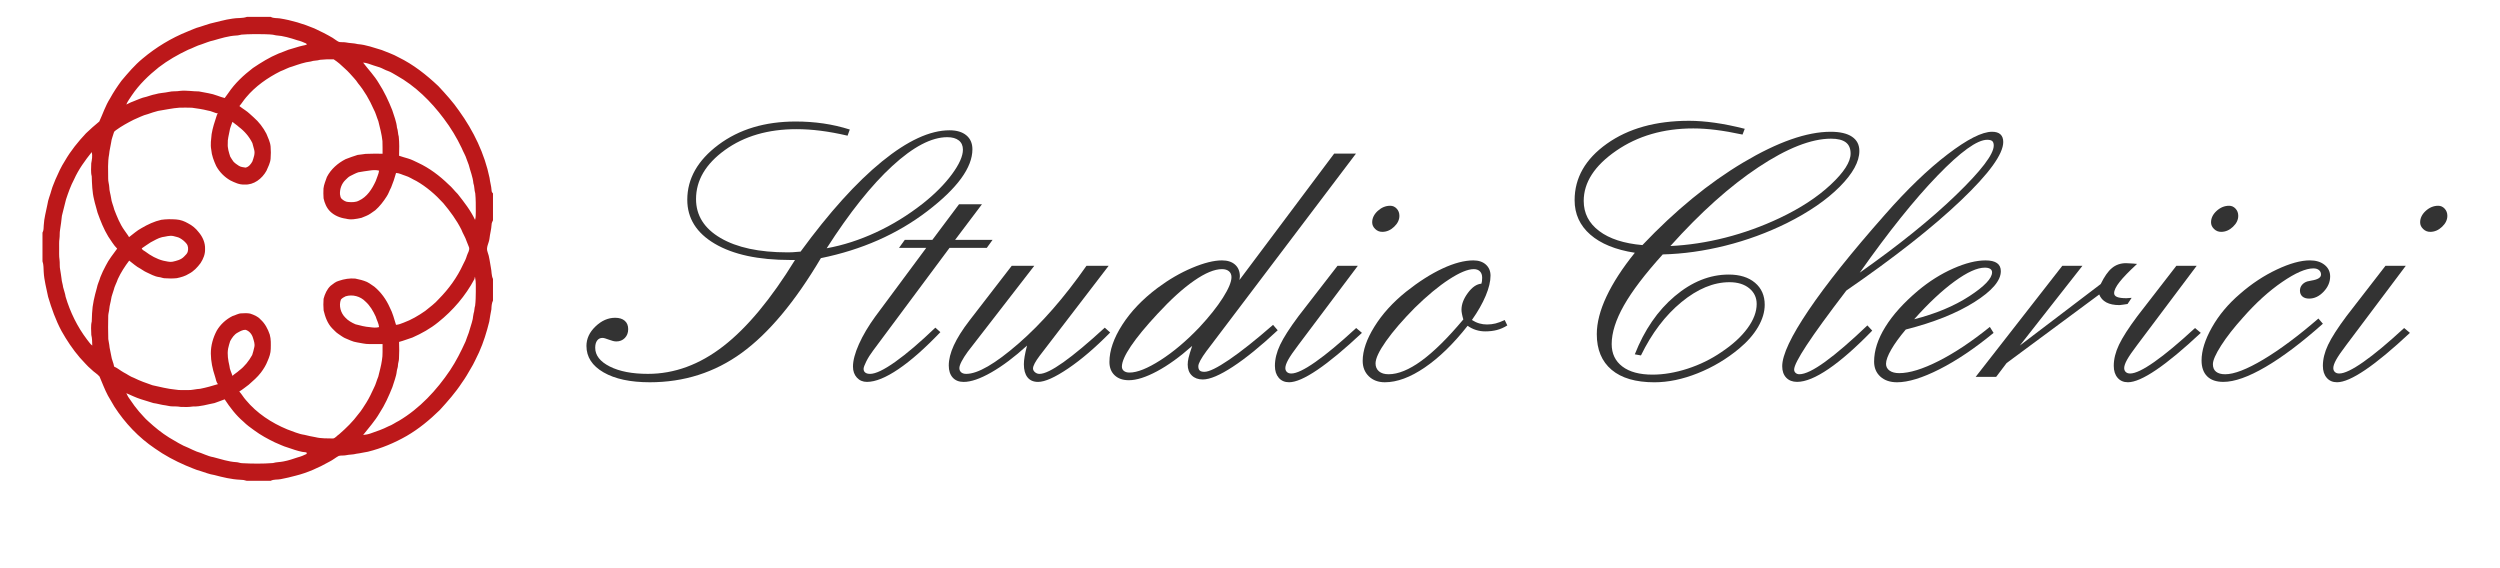 <?xml version="1.0" encoding="utf-8"?>
<!-- Generator: Adobe Illustrator 16.0.0, SVG Export Plug-In . SVG Version: 6.00 Build 0)  -->
<!DOCTYPE svg PUBLIC "-//W3C//DTD SVG 1.1//EN" "http://www.w3.org/Graphics/SVG/1.1/DTD/svg11.dtd">
<svg version="1.1" id="Livello_1" xmlns="http://www.w3.org/2000/svg" xmlns:xlink="http://www.w3.org/1999/xlink" x="0px" y="0px"
	 width="220px" height="50px" viewBox="0 0 220 50" enable-background="new 0 0 220 50" xml:space="preserve">
<g>
	<path fill="#333333" d="M74.782,11.399l-0.197,0.541c-0.842-0.197-1.632-0.341-2.37-0.435c-0.738-0.093-1.446-0.139-2.124-0.139
		c-2.504,0-4.603,0.612-6.298,1.837s-2.542,2.663-2.542,4.313c0,1.443,0.719,2.586,2.157,3.428c1.438,0.842,3.397,1.263,5.879,1.263
		c0.131,0,0.273-0.002,0.426-0.008c0.153-0.005,0.399-0.024,0.738-0.057c2.525-3.455,4.912-6.099,7.159-7.93
		c2.247-1.831,4.229-2.747,5.945-2.747c0.634,0,1.129,0.148,1.484,0.443c0.355,0.295,0.533,0.706,0.533,1.23
		c0,1.607-1.323,3.422-3.969,5.445s-5.768,3.4-9.365,4.133c-2.274,3.838-4.598,6.618-6.97,8.34s-5.068,2.583-8.085,2.583
		c-1.706,0-3.062-0.29-4.067-0.869c-1.006-0.58-1.509-1.355-1.509-2.329c0-0.634,0.265-1.205,0.795-1.714
		c0.53-0.508,1.107-0.763,1.73-0.763c0.361,0,0.643,0.088,0.845,0.263c0.203,0.175,0.303,0.421,0.303,0.738
		c0,0.317-0.098,0.577-0.295,0.779s-0.448,0.303-0.754,0.303c-0.164,0-0.38-0.052-0.648-0.156c-0.268-0.104-0.457-0.156-0.566-0.156
		c-0.197,0-0.353,0.077-0.467,0.229c-0.115,0.153-0.172,0.367-0.172,0.64c0,0.667,0.427,1.217,1.279,1.648
		c0.853,0.432,1.974,0.648,3.362,0.648c2.329,0,4.54-0.812,6.634-2.436c2.094-1.624,4.196-4.152,6.306-7.585h-0.41
		c-2.81,0-5.024-0.476-6.642-1.427s-2.427-2.241-2.427-3.871c0-1.859,0.913-3.471,2.739-4.838c1.826-1.367,4.095-2.05,6.807-2.05
		c0.831,0,1.643,0.057,2.435,0.172C73.254,10.981,74.027,11.159,74.782,11.399z M72.748,21.847c1.443-0.262,2.887-0.727,4.33-1.394
		c1.443-0.667,2.821-1.514,4.133-2.542c1.061-0.842,1.913-1.7,2.559-2.575c0.645-0.875,0.967-1.596,0.967-2.165
		c0-0.35-0.12-0.621-0.36-0.812c-0.241-0.191-0.58-0.287-1.017-0.287c-1.389,0-3.001,0.845-4.838,2.534
		C76.685,16.295,74.76,18.708,72.748,21.847z"/>
	<path fill="#333333" d="M84.393,17.976h2.018l-2.362,3.132h3.296l-0.508,0.706h-3.28l-6.724,9.037
		c-0.24,0.317-0.44,0.634-0.599,0.951c-0.158,0.317-0.238,0.536-0.238,0.656c0,0.142,0.049,0.251,0.147,0.328
		c0.099,0.077,0.241,0.115,0.427,0.115c0.481,0,1.222-0.355,2.222-1.066c1-0.71,2.173-1.711,3.518-3.001l0.443,0.394
		c-1.356,1.421-2.586,2.507-3.69,3.255c-1.104,0.749-2.028,1.124-2.771,1.124c-0.361,0-0.656-0.126-0.886-0.377
		c-0.229-0.251-0.344-0.574-0.344-0.967c0-0.536,0.175-1.195,0.524-1.977c0.35-0.781,0.831-1.593,1.443-2.436l4.478-6.035h-2.395
		l0.508-0.706h2.427L84.393,17.976z"/>
	<path fill="#333333" d="M89.034,23.388h1.984l-5.855,7.561c-0.229,0.317-0.41,0.601-0.541,0.853
		c-0.131,0.252-0.197,0.449-0.197,0.59c0,0.153,0.052,0.276,0.156,0.369c0.104,0.093,0.254,0.14,0.451,0.14
		c1.017,0,2.545-0.886,4.584-2.657c2.039-1.771,4.037-4.056,5.995-6.855h1.952l-5.986,7.807l-0.065,0.082
		c-0.405,0.536-0.607,0.918-0.607,1.148c0,0.12,0.058,0.229,0.172,0.328c0.115,0.099,0.249,0.148,0.402,0.148
		c0.437,0,1.137-0.342,2.099-1.025c0.962-0.683,2.176-1.697,3.641-3.042l0.476,0.426c-1.301,1.323-2.534,2.378-3.699,3.166
		c-1.164,0.787-2.047,1.181-2.648,1.181c-0.405,0-0.713-0.134-0.927-0.402c-0.213-0.268-0.32-0.653-0.32-1.156
		c0-0.197,0.022-0.424,0.066-0.681c0.043-0.257,0.115-0.577,0.213-0.959c-1.104,1.006-2.148,1.791-3.132,2.354
		c-0.984,0.563-1.798,0.845-2.444,0.845c-0.416,0-0.738-0.129-0.968-0.385c-0.229-0.257-0.344-0.609-0.344-1.058
		c0-0.536,0.147-1.126,0.443-1.771s0.749-1.367,1.361-2.165L89.034,23.388z"/>
	<path fill="#333333" d="M117.408,13.515h1.918l-13.071,17.27l-0.065,0.082c-0.492,0.667-0.738,1.121-0.738,1.361
		c0,0.175,0.041,0.301,0.123,0.377c0.082,0.077,0.222,0.115,0.418,0.115c0.404,0,1.129-0.355,2.173-1.066
		c1.044-0.71,2.332-1.733,3.862-3.067l0.41,0.476c-1.486,1.389-2.801,2.458-3.944,3.206c-1.143,0.749-2.025,1.124-2.648,1.124
		c-0.405,0-0.728-0.118-0.968-0.353c-0.241-0.235-0.361-0.555-0.361-0.959c0-0.175,0.024-0.372,0.074-0.59s0.156-0.568,0.32-1.05
		c-1.083,0.962-2.113,1.706-3.091,2.23c-0.979,0.525-1.807,0.788-2.485,0.788c-0.525,0-0.94-0.145-1.247-0.435
		c-0.306-0.29-0.459-0.68-0.459-1.172c0-1.006,0.377-2.097,1.131-3.272s1.788-2.255,3.1-3.239c0.995-0.743,2.011-1.333,3.05-1.771
		c1.039-0.438,1.913-0.656,2.624-0.656c0.492,0,0.877,0.126,1.156,0.377s0.418,0.596,0.418,1.033c0,0.033-0.006,0.085-0.017,0.156
		c-0.011,0.071-0.017,0.123-0.017,0.156L117.408,13.515z M99.399,32.786c0.678,0,1.585-0.363,2.723-1.09s2.28-1.692,3.428-2.895
		c0.875-0.94,1.563-1.807,2.066-2.599c0.503-0.793,0.754-1.397,0.754-1.813c0-0.219-0.074-0.391-0.221-0.517
		c-0.148-0.125-0.353-0.188-0.615-0.188c-0.656,0-1.474,0.339-2.452,1.017c-0.979,0.678-2.053,1.651-3.223,2.919
		c-1.028,1.104-1.807,2.05-2.337,2.837c-0.53,0.787-0.795,1.389-0.795,1.804c0,0.164,0.06,0.292,0.181,0.385
		C99.028,32.739,99.192,32.786,99.399,32.786z"/>
	<path fill="#333333" d="M117.702,23.388h1.788l-5.248,6.987c-0.416,0.547-0.708,0.973-0.878,1.279
		c-0.169,0.306-0.254,0.552-0.254,0.738c0,0.143,0.047,0.257,0.14,0.345s0.221,0.131,0.385,0.131c0.448,0,1.156-0.338,2.124-1.017
		c0.968-0.678,2.162-1.673,3.584-2.985l0.508,0.426c-1.541,1.443-2.848,2.529-3.92,3.255c-1.071,0.727-1.902,1.091-2.492,1.091
		c-0.383,0-0.687-0.131-0.911-0.394c-0.224-0.262-0.336-0.612-0.336-1.05c0-0.59,0.153-1.208,0.46-1.853
		c0.306-0.645,0.847-1.487,1.623-2.526L117.702,23.388z M122.344,18.107c0.219,0,0.407,0.084,0.565,0.254
		c0.159,0.17,0.238,0.38,0.238,0.632c0,0.35-0.156,0.672-0.468,0.967c-0.312,0.295-0.658,0.443-1.041,0.443
		c-0.241,0-0.448-0.084-0.623-0.254c-0.176-0.169-0.263-0.364-0.263-0.583c0-0.372,0.164-0.708,0.492-1.009
		C121.573,18.258,121.939,18.107,122.344,18.107z"/>
	<path fill="#333333" d="M129.527,28.161c0.229,0.142,0.451,0.243,0.664,0.303c0.214,0.06,0.435,0.09,0.664,0.09
		c0.263,0,0.515-0.03,0.755-0.09s0.509-0.161,0.804-0.303l0.229,0.476c-0.295,0.186-0.599,0.32-0.91,0.401
		c-0.312,0.082-0.659,0.123-1.042,0.123c-0.273,0-0.541-0.041-0.803-0.123c-0.263-0.082-0.509-0.205-0.738-0.369
		c-1.236,1.574-2.49,2.796-3.765,3.666c-1.273,0.869-2.445,1.304-3.518,1.304c-0.579,0-1.05-0.175-1.41-0.525
		c-0.361-0.35-0.541-0.804-0.541-1.361c0-0.896,0.344-1.899,1.033-3.009c0.688-1.11,1.618-2.135,2.788-3.075
		c1.115-0.886,2.184-1.566,3.206-2.042s1.927-0.713,2.714-0.713c0.46,0,0.826,0.123,1.1,0.369c0.272,0.246,0.409,0.571,0.409,0.976
		c0,0.503-0.142,1.094-0.426,1.771C130.457,26.707,130.052,27.417,129.527,28.161z M130.364,24.963
		c0.021-0.066,0.038-0.14,0.049-0.222s0.017-0.183,0.017-0.303c0-0.24-0.065-0.426-0.197-0.558
		c-0.131-0.131-0.312-0.197-0.541-0.197c-0.524,0-1.249,0.301-2.173,0.902c-0.925,0.602-1.928,1.433-3.01,2.493
		c-1.071,1.083-1.916,2.061-2.534,2.936c-0.617,0.875-0.927,1.531-0.927,1.968c0,0.295,0.102,0.527,0.304,0.697
		c0.202,0.17,0.484,0.254,0.845,0.254c0.842,0,1.804-0.394,2.887-1.181c1.082-0.787,2.313-2,3.689-3.641
		c-0.055-0.186-0.096-0.35-0.122-0.492c-0.028-0.142-0.041-0.262-0.041-0.361c0-0.481,0.188-0.976,0.565-1.484
		C129.552,25.266,129.948,24.996,130.364,24.963z"/>
	<path fill="#333333" d="M153.538,11.334l-0.196,0.508c-0.864-0.186-1.648-0.322-2.354-0.41c-0.706-0.087-1.364-0.131-1.977-0.131
		c-2.624,0-4.888,0.656-6.79,1.968s-2.854,2.783-2.854,4.412c0,1.083,0.453,1.966,1.361,2.649c0.907,0.684,2.176,1.096,3.805,1.238
		c2.897-3.051,5.857-5.475,8.881-7.274c3.023-1.798,5.585-2.698,7.684-2.698c0.82,0,1.446,0.145,1.878,0.435
		c0.432,0.29,0.648,0.708,0.648,1.255c0,0.94-0.577,1.99-1.73,3.149c-1.154,1.159-2.704,2.225-4.649,3.198
		c-1.729,0.853-3.532,1.515-5.412,1.985c-1.881,0.47-3.718,0.727-5.511,0.771c-1.564,1.728-2.704,3.226-3.42,4.494
		c-0.716,1.268-1.074,2.4-1.074,3.395c0,0.842,0.314,1.501,0.943,1.977c0.628,0.476,1.511,0.713,2.648,0.713
		c0.984,0,2.015-0.175,3.092-0.525c1.076-0.35,2.068-0.836,2.977-1.459c0.984-0.656,1.746-1.353,2.288-2.091
		c0.541-0.738,0.812-1.451,0.812-2.14c0-0.568-0.219-1.03-0.656-1.386s-1.017-0.533-1.738-0.533c-1.399,0-2.811,0.585-4.231,1.755
		c-1.422,1.17-2.607,2.733-3.559,4.69l-0.541-0.098c0.842-2.143,2.014-3.849,3.518-5.117c1.503-1.268,3.086-1.902,4.748-1.902
		c0.973,0,1.744,0.241,2.313,0.722s0.853,1.126,0.853,1.935c0,0.634-0.194,1.285-0.582,1.952c-0.389,0.667-0.943,1.301-1.665,1.903
		c-1.104,0.918-2.32,1.643-3.648,2.173c-1.329,0.53-2.6,0.795-3.813,0.795c-1.641,0-2.895-0.366-3.764-1.099
		s-1.305-1.777-1.305-3.133c0-1.006,0.285-2.113,0.854-3.321s1.399-2.49,2.493-3.846c-1.695-0.262-3.002-0.795-3.92-1.599
		c-0.919-0.804-1.378-1.812-1.378-3.026c0-1.968,0.945-3.625,2.837-4.969s4.303-2.018,7.233-2.018c0.699,0,1.454,0.058,2.263,0.172
		C151.707,10.916,152.587,11.093,153.538,11.334z M146.994,21.65c1.597-0.077,3.209-0.322,4.839-0.738
		c1.629-0.415,3.22-0.989,4.772-1.722c1.825-0.864,3.323-1.842,4.493-2.936c1.17-1.093,1.755-2.006,1.755-2.739
		c0-0.448-0.142-0.779-0.426-0.992c-0.285-0.213-0.717-0.32-1.296-0.32c-1.738,0-3.868,0.836-6.388,2.509
		C152.224,16.385,149.641,18.698,146.994,21.65z"/>
	<path fill="#333333" d="M162.477,25.57c-1.597,2.088-2.761,3.69-3.493,4.805s-1.1,1.832-1.1,2.148c0,0.121,0.044,0.219,0.132,0.295
		c0.087,0.077,0.196,0.115,0.328,0.115c0.503,0,1.26-0.366,2.271-1.099c1.011-0.732,2.249-1.798,3.715-3.198l0.426,0.459
		c-1.443,1.487-2.723,2.61-3.838,3.37c-1.115,0.76-2.039,1.14-2.771,1.14c-0.404,0-0.724-0.123-0.959-0.369
		s-0.353-0.582-0.353-1.009c0-0.995,0.776-2.64,2.328-4.937c1.553-2.296,3.789-5.095,6.708-8.397
		c1.946-2.219,3.786-3.991,5.519-5.314c1.733-1.323,3.037-1.984,3.912-1.984c0.328,0,0.574,0.077,0.738,0.229
		c0.164,0.153,0.246,0.377,0.246,0.672c0,1.061-1.238,2.772-3.715,5.134C170.095,19.993,166.729,22.64,162.477,25.57z
		 M163.657,23.995c3.433-2.417,6.257-4.693,8.471-6.831c2.214-2.137,3.321-3.589,3.321-4.354c0-0.186-0.044-0.317-0.131-0.394
		c-0.088-0.077-0.235-0.115-0.443-0.115c-0.886,0-2.345,1.053-4.379,3.157C168.463,17.563,166.183,20.409,163.657,23.995z"/>
	<path fill="#333333" d="M167.708,28.998c-0.547,0.645-0.973,1.232-1.279,1.763c-0.306,0.531-0.459,0.949-0.459,1.255
		c0,0.251,0.104,0.451,0.312,0.599c0.208,0.147,0.492,0.221,0.853,0.221c0.908,0,2.066-0.358,3.478-1.074
		c1.41-0.716,2.908-1.714,4.493-2.993l0.328,0.525c-1.662,1.367-3.247,2.433-4.756,3.198s-2.755,1.148-3.739,1.148
		c-0.612,0-1.102-0.167-1.468-0.5c-0.366-0.333-0.55-0.773-0.55-1.32c0-0.973,0.331-1.993,0.992-3.059
		c0.662-1.066,1.621-2.129,2.879-3.189c0.983-0.82,2.015-1.468,3.091-1.944c1.077-0.476,2.025-0.713,2.846-0.713
		c0.448,0,0.784,0.08,1.009,0.238c0.224,0.159,0.336,0.396,0.336,0.713c0,0.831-0.778,1.739-2.337,2.723
		C172.178,27.57,170.168,28.374,167.708,28.998z M168.446,28.095c1.892-0.481,3.507-1.156,4.847-2.025
		c1.339-0.869,2.009-1.572,2.009-2.107c0-0.131-0.055-0.232-0.164-0.304c-0.109-0.071-0.269-0.106-0.476-0.106
		c-0.667,0-1.553,0.402-2.657,1.206C170.901,25.562,169.715,26.674,168.446,28.095z"/>
	<path fill="#333333" d="M188.062,23.224c-0.711,0.656-1.225,1.187-1.542,1.591c-0.317,0.405-0.476,0.733-0.476,0.984
		c0,0.153,0.088,0.265,0.263,0.336c0.175,0.071,0.448,0.107,0.82,0.107c0.207-0.022,0.36-0.033,0.459-0.033l-0.361,0.542
		c-0.098,0.011-0.224,0.03-0.377,0.057c-0.153,0.028-0.263,0.041-0.328,0.041c-0.481,0-0.869-0.079-1.164-0.238
		c-0.296-0.158-0.503-0.391-0.623-0.697l-8.151,6.035l-0.919,1.214h-1.804l7.626-9.775h1.771l-5.511,7.02l7.118-5.412
		c0.317-0.656,0.647-1.126,0.992-1.411c0.345-0.284,0.757-0.426,1.238-0.426c0.099,0,0.306,0.011,0.623,0.033
		C187.858,23.203,187.974,23.213,188.062,23.224z"/>
	<path fill="#333333" d="M191.521,23.388h1.788l-5.248,6.987c-0.416,0.547-0.708,0.973-0.878,1.279
		c-0.169,0.306-0.254,0.552-0.254,0.738c0,0.143,0.047,0.257,0.14,0.345s0.221,0.131,0.385,0.131c0.448,0,1.156-0.338,2.124-1.017
		c0.968-0.678,2.162-1.673,3.584-2.985l0.508,0.426c-1.541,1.443-2.848,2.529-3.92,3.255c-1.071,0.727-1.902,1.091-2.492,1.091
		c-0.383,0-0.687-0.131-0.91-0.394c-0.225-0.262-0.337-0.612-0.337-1.05c0-0.59,0.153-1.208,0.46-1.853
		c0.306-0.645,0.847-1.487,1.623-2.526L191.521,23.388z M196.163,18.107c0.219,0,0.407,0.084,0.565,0.254
		c0.159,0.17,0.238,0.38,0.238,0.632c0,0.35-0.156,0.672-0.468,0.967c-0.312,0.295-0.658,0.443-1.041,0.443
		c-0.241,0-0.448-0.084-0.623-0.254c-0.176-0.169-0.263-0.364-0.263-0.583c0-0.372,0.164-0.708,0.492-1.009
		C195.393,18.258,195.759,18.107,196.163,18.107z"/>
	<path fill="#333333" d="M204.02,28.03l0.394,0.459c-1.87,1.662-3.554,2.931-5.052,3.805s-2.733,1.312-3.706,1.312
		c-0.624,0-1.1-0.164-1.428-0.492c-0.327-0.328-0.491-0.792-0.491-1.394c0-0.863,0.306-1.837,0.918-2.919
		c0.612-1.082,1.438-2.066,2.477-2.952c1.017-0.886,2.094-1.597,3.23-2.132c1.138-0.536,2.105-0.804,2.903-0.804
		c0.536,0,0.968,0.131,1.296,0.394c0.328,0.263,0.492,0.602,0.492,1.017c0,0.492-0.191,0.94-0.574,1.345
		c-0.383,0.405-0.81,0.607-1.279,0.607c-0.252,0-0.448-0.063-0.591-0.188c-0.142-0.126-0.213-0.298-0.213-0.517
		c0-0.186,0.058-0.35,0.172-0.492c0.115-0.142,0.271-0.246,0.468-0.312c0.076-0.022,0.207-0.049,0.394-0.082
		c0.547-0.087,0.82-0.263,0.82-0.525c0-0.164-0.061-0.295-0.181-0.394c-0.12-0.099-0.284-0.148-0.492-0.148
		c-0.667,0-1.582,0.399-2.747,1.197c-1.164,0.798-2.31,1.837-3.436,3.116c-0.81,0.897-1.454,1.722-1.936,2.477
		s-0.722,1.301-0.722,1.64c0,0.295,0.093,0.517,0.279,0.664c0.186,0.148,0.453,0.222,0.803,0.222c0.788,0,1.905-0.432,3.354-1.296
		C200.621,30.774,202.237,29.571,204.02,28.03z"/>
	<path fill="#333333" d="M209.923,23.388h1.788l-5.248,6.987c-0.416,0.547-0.708,0.973-0.878,1.279
		c-0.169,0.306-0.254,0.552-0.254,0.738c0,0.143,0.047,0.257,0.14,0.345s0.221,0.131,0.385,0.131c0.448,0,1.156-0.338,2.124-1.017
		c0.968-0.678,2.162-1.673,3.584-2.985l0.508,0.426c-1.541,1.443-2.848,2.529-3.92,3.255c-1.071,0.727-1.902,1.091-2.492,1.091
		c-0.383,0-0.687-0.131-0.91-0.394c-0.225-0.262-0.337-0.612-0.337-1.05c0-0.59,0.153-1.208,0.46-1.853
		c0.306-0.645,0.847-1.487,1.623-2.526L209.923,23.388z M214.564,18.107c0.219,0,0.407,0.084,0.565,0.254
		c0.159,0.17,0.238,0.38,0.238,0.632c0,0.35-0.156,0.672-0.468,0.967c-0.312,0.295-0.658,0.443-1.041,0.443
		c-0.241,0-0.448-0.084-0.623-0.254c-0.176-0.169-0.263-0.364-0.263-0.583c0-0.372,0.164-0.708,0.492-1.009
		C213.794,18.258,214.16,18.107,214.564,18.107z"/>
</g>
<g>
	<g>
		<path fill="#BC181A" d="M21.724,1.487h2.107c0.243,0.138,0.53,0.09,0.795,0.132c1.044,0.166,2.064,0.474,3.039,0.882
			c0.55,0.251,1.087,0.524,1.609,0.831c0.19,0.115,0.358,0.271,0.562,0.359c0.197,0.038,0.402,0.006,0.6,0.042
			c0.346,0.075,0.705,0.057,1.048,0.15c0.729,0.054,1.416,0.316,2.111,0.52c0.494,0.207,1.005,0.369,1.471,0.636
			c1.307,0.635,2.457,1.546,3.508,2.538c0.645,0.696,1.29,1.396,1.826,2.179c1.273,1.764,2.243,3.769,2.682,5.904
			c0.038,0.361,0.154,0.71,0.175,1.072c-0.004,0.113,0.043,0.212,0.126,0.289v2.363c-0.055,0.123-0.123,0.244-0.123,0.381
			c-0.021,0.418-0.145,0.821-0.187,1.237c-0.041,0.39-0.324,0.763-0.17,1.16c0.172,0.446,0.198,0.925,0.295,1.389
			c0.076,0.331,0.034,0.683,0.185,0.997v1.899c-0.117,0.242-0.13,0.508-0.14,0.771c-0.058,0.359-0.145,0.714-0.186,1.077
			c-0.23,0.924-0.509,1.84-0.901,2.71c-0.242,0.476-0.443,0.975-0.731,1.43c-0.241,0.425-0.488,0.848-0.775,1.243
			c-0.566,0.869-1.255,1.645-1.951,2.408c-0.882,0.862-1.839,1.655-2.908,2.275c-1.07,0.614-2.219,1.094-3.417,1.391
			c-0.338,0.046-0.665,0.141-1.002,0.176c-0.31,0.09-0.634,0.063-0.945,0.136c-0.205,0.043-0.419-0.003-0.621,0.058
			c-0.273,0.147-0.512,0.354-0.792,0.492c-0.945,0.53-1.942,0.986-2.998,1.247c-0.431,0.119-0.865,0.218-1.304,0.303
			c-0.295,0.063-0.617-0.001-0.892,0.148h-2.102c-0.185-0.064-0.379-0.095-0.574-0.094c-0.775-0.033-1.534-0.218-2.282-0.416
			c-0.424-0.062-0.82-0.227-1.227-0.354c-0.449-0.112-0.862-0.325-1.295-0.488c-0.948-0.41-1.866-0.896-2.708-1.496
			c-1.427-0.96-2.629-2.234-3.563-3.674c-0.193-0.322-0.381-0.647-0.57-0.975c-0.286-0.539-0.497-1.115-0.739-1.678
			c-0.205-0.246-0.502-0.397-0.723-0.63c-0.375-0.306-0.672-0.691-1.011-1.037c-0.618-0.718-1.145-1.513-1.61-2.338
			c-0.513-0.955-0.875-1.98-1.182-3.017c-0.144-0.724-0.349-1.444-0.387-2.186c-0.022-0.312,0-0.634-0.108-0.935v-2.519
			c0.115-0.202,0.097-0.435,0.112-0.659c0.028-0.614,0.205-1.206,0.319-1.808c0.059-0.452,0.257-0.868,0.369-1.306
			c0.084-0.318,0.237-0.61,0.346-0.92c0.246-0.56,0.499-1.12,0.832-1.633c0.508-0.884,1.156-1.677,1.85-2.419
			c0.377-0.361,0.768-0.708,1.172-1.038c0.315-0.678,0.544-1.401,0.949-2.036c0.296-0.542,0.64-1.057,1.006-1.555
			c0.578-0.684,1.156-1.372,1.849-1.941c1.188-0.999,2.529-1.813,3.969-2.39c0.36-0.139,0.708-0.316,1.084-0.407
			c0.298-0.087,0.588-0.203,0.889-0.287c0.657-0.143,1.302-0.35,1.972-0.437C20.876,1.56,21.317,1.63,21.724,1.487z M20.792,3.125
			c-0.688,0.036-1.351,0.245-2.009,0.434c-0.366,0.07-0.705,0.229-1.055,0.345c-0.411,0.113-0.779,0.333-1.177,0.476
			c-0.905,0.429-1.78,0.928-2.576,1.539c-0.893,0.712-1.729,1.515-2.371,2.465c-0.167,0.269-0.376,0.516-0.489,0.815
			c0.181-0.078,0.351-0.185,0.54-0.246c0.404-0.153,0.797-0.355,1.227-0.437c0.254-0.07,0.5-0.173,0.762-0.217
			c0.396-0.126,0.82-0.124,1.224-0.214c0.319-0.082,0.652-0.025,0.974-0.088c0.556-0.061,1.109,0.047,1.666,0.049
			c0.544,0.115,1.106,0.171,1.627,0.375c0.207,0.089,0.426,0.14,0.639,0.205c0.109-0.146,0.214-0.297,0.322-0.444
			c0.575-0.858,1.341-1.567,2.155-2.192c0.719-0.484,1.459-0.946,2.262-1.278c0.294-0.093,0.573-0.235,0.867-0.336
			c0.418-0.107,0.823-0.264,1.246-0.358c0.127-0.03,0.262-0.043,0.381-0.099c-0.016-0.023-0.048-0.069-0.063-0.092
			c-0.253-0.116-0.51-0.222-0.782-0.285c-0.611-0.2-1.235-0.392-1.881-0.432c-0.351-0.1-0.719-0.082-1.079-0.103
			c-0.648-0.007-1.299-0.011-1.946,0.04C21.102,3.074,20.952,3.125,20.792,3.125z M28.159,5.264
			c-0.263,0.088-0.548,0.05-0.807,0.147c-0.557,0.066-1.087,0.256-1.614,0.437c-0.372,0.089-0.699,0.297-1.058,0.423
			c-1.135,0.571-2.203,1.316-3.022,2.296c-0.213,0.244-0.377,0.526-0.591,0.768c0.169,0.124,0.337,0.252,0.514,0.366
			c0.271,0.178,0.496,0.414,0.739,0.625c0.463,0.403,0.843,0.899,1.124,1.443c0.145,0.367,0.335,0.725,0.369,1.124
			c0.03,0.355,0.031,0.711,0,1.067c-0.027,0.382-0.219,0.725-0.366,1.071c-0.383,0.689-1.113,1.265-1.938,1.207
			c-0.443,0.027-0.851-0.173-1.237-0.361c-0.522-0.298-0.962-0.742-1.248-1.271c-0.208-0.457-0.395-0.933-0.434-1.438
			c-0.085-0.455-0.012-0.915,0.034-1.368c0.089-0.546,0.263-1.074,0.437-1.599c0.034-0.072,0.038-0.179,0.131-0.205
			c-0.314-0.055-0.593-0.232-0.91-0.269C17.824,9.61,17.357,9.545,16.89,9.48c-0.361-0.016-0.723-0.007-1.084-0.005
			c-0.64,0.043-1.266,0.189-1.898,0.286c-0.304,0.078-0.603,0.174-0.899,0.28c-0.438,0.102-0.833,0.327-1.25,0.497
			c-0.534,0.271-1.063,0.559-1.548,0.913c-0.074,0.06-0.172,0.115-0.193,0.216c-0.075,0.288-0.208,0.562-0.236,0.86
			c-0.05,0.35-0.152,0.689-0.179,1.042c-0.135,0.705-0.085,1.425-0.085,2.139c-0.008,0.261,0.087,0.512,0.098,0.772
			c0.002,0.316,0.114,0.619,0.158,0.932c0.033,0.357,0.2,0.681,0.279,1.029c0.247,0.631,0.495,1.274,0.896,1.829
			c0.126,0.205,0.292,0.383,0.406,0.598c0.362-0.269,0.697-0.583,1.1-0.795c0.54-0.319,1.117-0.591,1.732-0.729
			c0.435-0.064,0.878-0.064,1.315-0.032c0.37,0.022,0.728,0.155,1.047,0.341c0.359,0.182,0.679,0.445,0.923,0.767
			c0.359,0.412,0.599,0.951,0.572,1.506c0.017,0.442-0.158,0.86-0.394,1.224c-0.279,0.375-0.605,0.728-1.027,0.942
			c-0.322,0.207-0.694,0.309-1.064,0.387c-0.363,0.038-0.729,0.034-1.092,0.006c-0.158-0.009-0.301-0.084-0.457-0.099
			c-0.415-0.051-0.78-0.271-1.154-0.441c-0.18-0.081-0.334-0.206-0.504-0.303c-0.364-0.182-0.66-0.468-0.984-0.708
			c-0.384,0.506-0.73,1.042-0.998,1.62c-0.106,0.329-0.29,0.63-0.366,0.97c-0.066,0.26-0.19,0.508-0.222,0.779
			c-0.041,0.288-0.142,0.567-0.163,0.86c-0.014,0.208-0.085,0.406-0.095,0.613c-0.015,0.687-0.019,1.374,0.003,2.061
			c0.016,0.172,0.07,0.338,0.087,0.51c0.022,0.322,0.124,0.632,0.171,0.951c0.04,0.333,0.206,0.631,0.257,0.961
			c0.302,0.13,0.549,0.354,0.836,0.511c0.309,0.153,0.581,0.372,0.91,0.484c0.525,0.264,1.08,0.458,1.633,0.649
			c0.666,0.143,1.329,0.318,2.011,0.381c0.362,0.066,0.731,0.035,1.097,0.043c0.362,0.015,0.714-0.097,1.075-0.112
			c0.534-0.104,1.061-0.253,1.579-0.413c-0.173-0.179-0.184-0.46-0.267-0.688c-0.217-0.644-0.357-1.316-0.364-1.998
			c-0.003-0.706,0.193-1.4,0.523-2.022c0.323-0.55,0.813-0.997,1.383-1.28c0.267-0.072,0.507-0.239,0.791-0.24
			c0.252-0.02,0.511-0.026,0.762,0.021c0.333,0.111,0.675,0.245,0.912,0.515c0.397,0.354,0.646,0.836,0.815,1.332
			c0.117,0.411,0.096,0.845,0.087,1.268c-0.005,0.367-0.125,0.717-0.274,1.048c-0.141,0.37-0.352,0.711-0.591,1.028
			c-0.306,0.405-0.699,0.734-1.076,1.071c-0.277,0.196-0.532,0.425-0.828,0.593c0.217,0.233,0.366,0.518,0.58,0.752
			c0.961,1.16,2.255,2.008,3.638,2.581c0.501,0.175,0.99,0.409,1.52,0.482c0.32,0.085,0.644,0.149,0.969,0.207
			c0.507,0.127,1.037,0.099,1.554,0.114c0.214-0.049,0.342-0.261,0.525-0.371c0.621-0.541,1.213-1.117,1.7-1.781
			c0.272-0.305,0.467-0.665,0.693-1c0.259-0.415,0.464-0.857,0.67-1.301c0.167-0.313,0.242-0.664,0.383-0.989
			c0.111-0.478,0.253-0.949,0.32-1.435c0.09-0.473,0.04-0.956,0.057-1.433c-0.392,0-0.783,0.007-1.174,0
			c-0.366,0.006-0.72-0.094-1.078-0.149c-0.383-0.051-0.724-0.243-1.077-0.383c-0.2-0.097-0.375-0.24-0.561-0.36
			c-0.211-0.13-0.366-0.329-0.546-0.494c-0.414-0.429-0.617-1.008-0.751-1.576c-0.031-0.338-0.028-0.68-0.004-1.018
			c0.113-0.423,0.295-0.845,0.62-1.149c0.225-0.172,0.45-0.368,0.732-0.438c0.461-0.158,0.949-0.238,1.438-0.195
			c0.351,0.072,0.701,0.153,1.03,0.297c0.229,0.118,0.435,0.276,0.65,0.418c0.589,0.49,1.046,1.127,1.356,1.826
			c0.256,0.479,0.387,1.014,0.549,1.53c0.235-0.015,0.453-0.11,0.67-0.192c0.678-0.247,1.304-0.618,1.894-1.029
			c0.413-0.339,0.855-0.65,1.207-1.059c0.875-0.885,1.619-1.91,2.136-3.044c0.132-0.242,0.254-0.492,0.328-0.758
			c0.071-0.24,0.259-0.463,0.195-0.728c-0.059-0.188-0.158-0.358-0.217-0.546c-0.115-0.362-0.333-0.678-0.465-1.033
			c-0.424-0.84-0.984-1.6-1.587-2.319c-0.69-0.758-1.477-1.439-2.369-1.95c-0.328-0.15-0.626-0.366-0.977-0.468
			c-0.27-0.08-0.522-0.231-0.812-0.24c-0.121,0.434-0.26,0.862-0.434,1.277c-0.144,0.261-0.227,0.553-0.397,0.8
			c-0.281,0.44-0.603,0.859-0.996,1.204c-0.142,0.103-0.288,0.197-0.429,0.299c-0.24,0.171-0.523,0.255-0.791,0.37
			c-0.446,0.099-0.918,0.198-1.371,0.073c-0.509-0.07-1.017-0.276-1.385-0.641c-0.31-0.309-0.485-0.728-0.575-1.149
			c-0.026-0.289-0.017-0.579-0.008-0.868c0.041-0.352,0.187-0.679,0.301-1.011c0.354-0.688,0.962-1.219,1.643-1.568
			c0.352-0.129,0.701-0.271,1.063-0.374c0.232-0.039,0.47-0.046,0.701-0.091c0.498-0.029,0.996-0.013,1.492-0.014
			c-0.007-0.373,0.008-0.744-0.011-1.115c-0.06-0.596-0.221-1.174-0.362-1.754c-0.146-0.351-0.231-0.726-0.418-1.06
			c-0.357-0.812-0.804-1.589-1.371-2.273c-0.2-0.327-0.486-0.581-0.73-0.873c-0.275-0.31-0.603-0.562-0.897-0.849
			c-0.17-0.13-0.331-0.274-0.514-0.383C28.961,5.209,28.558,5.219,28.159,5.264z M31.953,5.508c0.457,0.606,0.995,1.154,1.381,1.813
			c0.481,0.744,0.857,1.55,1.184,2.373c0.157,0.506,0.368,1.001,0.416,1.535c0.1,0.255,0.073,0.534,0.157,0.793
			c0.055,0.559,0.048,1.123,0.028,1.684c0.268,0.083,0.533,0.177,0.804,0.246c0.302,0.087,0.577,0.239,0.862,0.37
			c1.005,0.467,1.899,1.142,2.69,1.912c0.301,0.248,0.525,0.57,0.804,0.837c0.565,0.72,1.139,1.446,1.527,2.28
			c0.071-0.231,0.057-0.475,0.064-0.713c0-0.541,0.007-1.083-0.047-1.622c-0.093-0.291-0.058-0.604-0.165-0.892
			c-0.049-0.559-0.275-1.077-0.408-1.617c-0.06-0.162-0.129-0.319-0.181-0.483c-0.103-0.349-0.306-0.655-0.438-0.992
			c-0.436-0.917-0.962-1.789-1.576-2.597c-1.129-1.51-2.504-2.871-4.159-3.793c-0.254-0.138-0.491-0.309-0.767-0.402
			c-0.191-0.058-0.364-0.163-0.546-0.243c-0.223-0.108-0.472-0.146-0.704-0.237C32.576,5.664,32.276,5.523,31.953,5.508z
			 M20.453,10.723c-0.083,0.274-0.22,0.534-0.254,0.821c-0.06,0.361-0.18,0.717-0.155,1.087c-0.03,0.396,0.097,0.776,0.214,1.148
			c0.089,0.149,0.18,0.299,0.284,0.44c0.133,0.146,0.3,0.256,0.464,0.363c0.175,0.121,0.396,0.133,0.601,0.168
			c0.283-0.056,0.467-0.304,0.602-0.541c0.109-0.333,0.261-0.692,0.154-1.047c-0.044-0.191-0.097-0.382-0.153-0.571
			c-0.274-0.561-0.69-1.046-1.188-1.419C20.847,11.002,20.634,10.881,20.453,10.723z M6.52,15.783
			c-0.298,0.559-0.509,1.162-0.709,1.762c-0.11,0.484-0.254,0.961-0.363,1.446c-0.039,0.416-0.1,0.829-0.164,1.244
			c-0.046,0.251-0.014,0.508-0.051,0.76c-0.046,0.291-0.022,0.587-0.028,0.878c0.006,0.326-0.02,0.654,0.033,0.977
			c0.041,0.299-0.007,0.605,0.061,0.903c0.059,0.257,0.069,0.52,0.117,0.778c0.013,0.251,0.113,0.486,0.137,0.735
			c0.069,0.286,0.182,0.561,0.222,0.852c0.402,1.35,1.028,2.634,1.88,3.758c0.152,0.179,0.273,0.39,0.464,0.535
			c-0.014-0.313-0.003-0.633-0.085-0.938c-0.003-0.393-0.061-0.796,0.04-1.181c0.015-0.239,0.01-0.479,0.027-0.717
			c0.032-0.76,0.214-1.501,0.421-2.231c0.059-0.335,0.223-0.638,0.313-0.964c0.14-0.337,0.286-0.672,0.466-0.991
			c0.267-0.549,0.656-1.019,1.009-1.51c-0.315-0.308-0.528-0.701-0.78-1.057c-0.402-0.659-0.684-1.38-0.945-2.103
			c-0.088-0.388-0.228-0.762-0.306-1.153c-0.168-0.67-0.183-1.367-0.207-2.055c-0.101-0.37-0.043-0.757-0.044-1.135
			c0.059-0.324,0.125-0.667,0.045-0.992C7.479,14.126,6.911,14.908,6.52,15.783z M32.526,15.008
			c-0.333,0.04-0.663,0.098-0.992,0.153c-0.249,0.083-0.476,0.21-0.71,0.325c-0.166,0.079-0.284,0.222-0.416,0.342
			c-0.344,0.322-0.517,0.803-0.49,1.27c0.035,0.143,0.034,0.316,0.163,0.413c0.158,0.14,0.351,0.256,0.566,0.265
			c0.311,0.022,0.646,0.034,0.929-0.117c0.724-0.322,1.168-1.031,1.486-1.725c0.097-0.307,0.253-0.596,0.298-0.917
			C33.088,14.942,32.801,14.967,32.526,15.008z M14.271,20.867c-0.364,0.083-0.683,0.292-1.013,0.459
			c-0.269,0.164-0.519,0.355-0.782,0.527c0.035,0.152,0.197,0.197,0.307,0.282c0.474,0.36,1.007,0.659,1.585,0.806
			c0.27,0.04,0.533,0.142,0.81,0.092c0.365-0.082,0.762-0.173,1.025-0.458c0.123-0.135,0.284-0.255,0.321-0.443
			c0.054-0.225,0.044-0.483-0.099-0.673c-0.159-0.204-0.362-0.373-0.588-0.5c-0.174-0.106-0.382-0.119-0.573-0.183
			C14.928,20.697,14.603,20.826,14.271,20.867z M41.75,24.557c-0.783,1.47-1.884,2.759-3.184,3.796
			c-0.687,0.56-1.463,0.994-2.272,1.35c-0.395,0.122-0.776,0.28-1.176,0.386c0.022,0.499,0.019,0.998-0.009,1.496
			c-0.003,0.189-0.086,0.366-0.089,0.558c0.002,0.179-0.082,0.34-0.102,0.514c-0.048,0.49-0.254,0.943-0.388,1.411
			c-0.318,0.793-0.666,1.579-1.138,2.292c-0.401,0.693-0.942,1.288-1.435,1.917c0.222-0.021,0.443-0.058,0.654-0.135
			c0.533-0.187,1.068-0.365,1.568-0.625c0.333-0.117,0.616-0.337,0.933-0.491c1.828-1.089,3.312-2.687,4.495-4.443
			c0.532-0.797,0.962-1.658,1.361-2.531c0.097-0.253,0.175-0.511,0.28-0.762c0.106-0.408,0.264-0.801,0.353-1.215
			c0.033-0.162,0.032-0.33,0.076-0.488c0.083-0.223,0.058-0.466,0.135-0.69c0.052-0.404,0.052-0.814,0.059-1.222
			c-0.01-0.421,0.03-0.849-0.064-1.262C41.791,24.223,41.775,24.514,41.75,24.557z M29.999,26.362
			c-0.199,0.544-0.021,1.178,0.384,1.581c0.243,0.271,0.569,0.449,0.898,0.595c0.423,0.111,0.851,0.224,1.289,0.253
			c0.26,0.038,0.531,0.065,0.789-0.005c-0.031-0.328-0.206-0.615-0.296-0.926c-0.226-0.488-0.499-0.967-0.906-1.328
			c-0.439-0.457-1.131-0.644-1.739-0.459C30.265,26.146,30.108,26.229,29.999,26.362z M20.911,29.273
			c-0.304,0.159-0.495,0.456-0.656,0.745c-0.079,0.212-0.123,0.435-0.18,0.653c-0.091,0.513,0,1.028,0.116,1.53
			c0.021,0.31,0.178,0.582,0.266,0.875c0.178-0.178,0.406-0.293,0.587-0.469c0.482-0.359,0.858-0.843,1.149-1.365
			c0.078-0.227,0.133-0.461,0.186-0.695c0.068-0.269-0.035-0.538-0.111-0.793c-0.088-0.325-0.327-0.636-0.662-0.731
			C21.354,29.016,21.124,29.155,20.911,29.273z M11.116,34.601c0.092,0.211,0.208,0.411,0.352,0.593
			c0.232,0.36,0.496,0.7,0.771,1.029c0.271,0.28,0.505,0.595,0.805,0.848c0.574,0.53,1.182,1.027,1.848,1.44
			c0.553,0.315,1.086,0.674,1.685,0.897c0.247,0.109,0.483,0.241,0.735,0.333c0.498,0.137,0.955,0.408,1.469,0.492
			c0.665,0.172,1.323,0.398,2.012,0.438c0.173,0.004,0.332,0.087,0.505,0.09c0.906,0.047,1.817,0.058,2.723-0.012
			c0.305-0.092,0.63-0.076,0.939-0.145c0.422-0.076,0.828-0.22,1.235-0.354c0.271-0.068,0.533-0.177,0.785-0.301
			c0.003-0.026,0.01-0.084,0.015-0.11c-0.117-0.067-0.267-0.042-0.396-0.073c-0.443-0.089-0.868-0.243-1.296-0.388
			c-0.386-0.107-0.742-0.299-1.114-0.447c-0.632-0.307-1.255-0.642-1.821-1.064c-0.329-0.234-0.657-0.472-0.944-0.759
			c-0.658-0.559-1.182-1.252-1.653-1.967c-0.3,0.104-0.591,0.231-0.894,0.329c-0.626,0.116-1.245,0.323-1.89,0.301
			c-0.364,0.053-0.734,0.058-1.104,0.036c-0.244-0.048-0.496-0.041-0.743-0.047c-0.194,0.001-0.378-0.062-0.567-0.087
			c-0.366-0.037-0.715-0.158-1.079-0.203c-0.372-0.1-0.73-0.245-1.101-0.341C11.952,34.989,11.539,34.779,11.116,34.601z"/>
	</g>
</g>
</svg>
